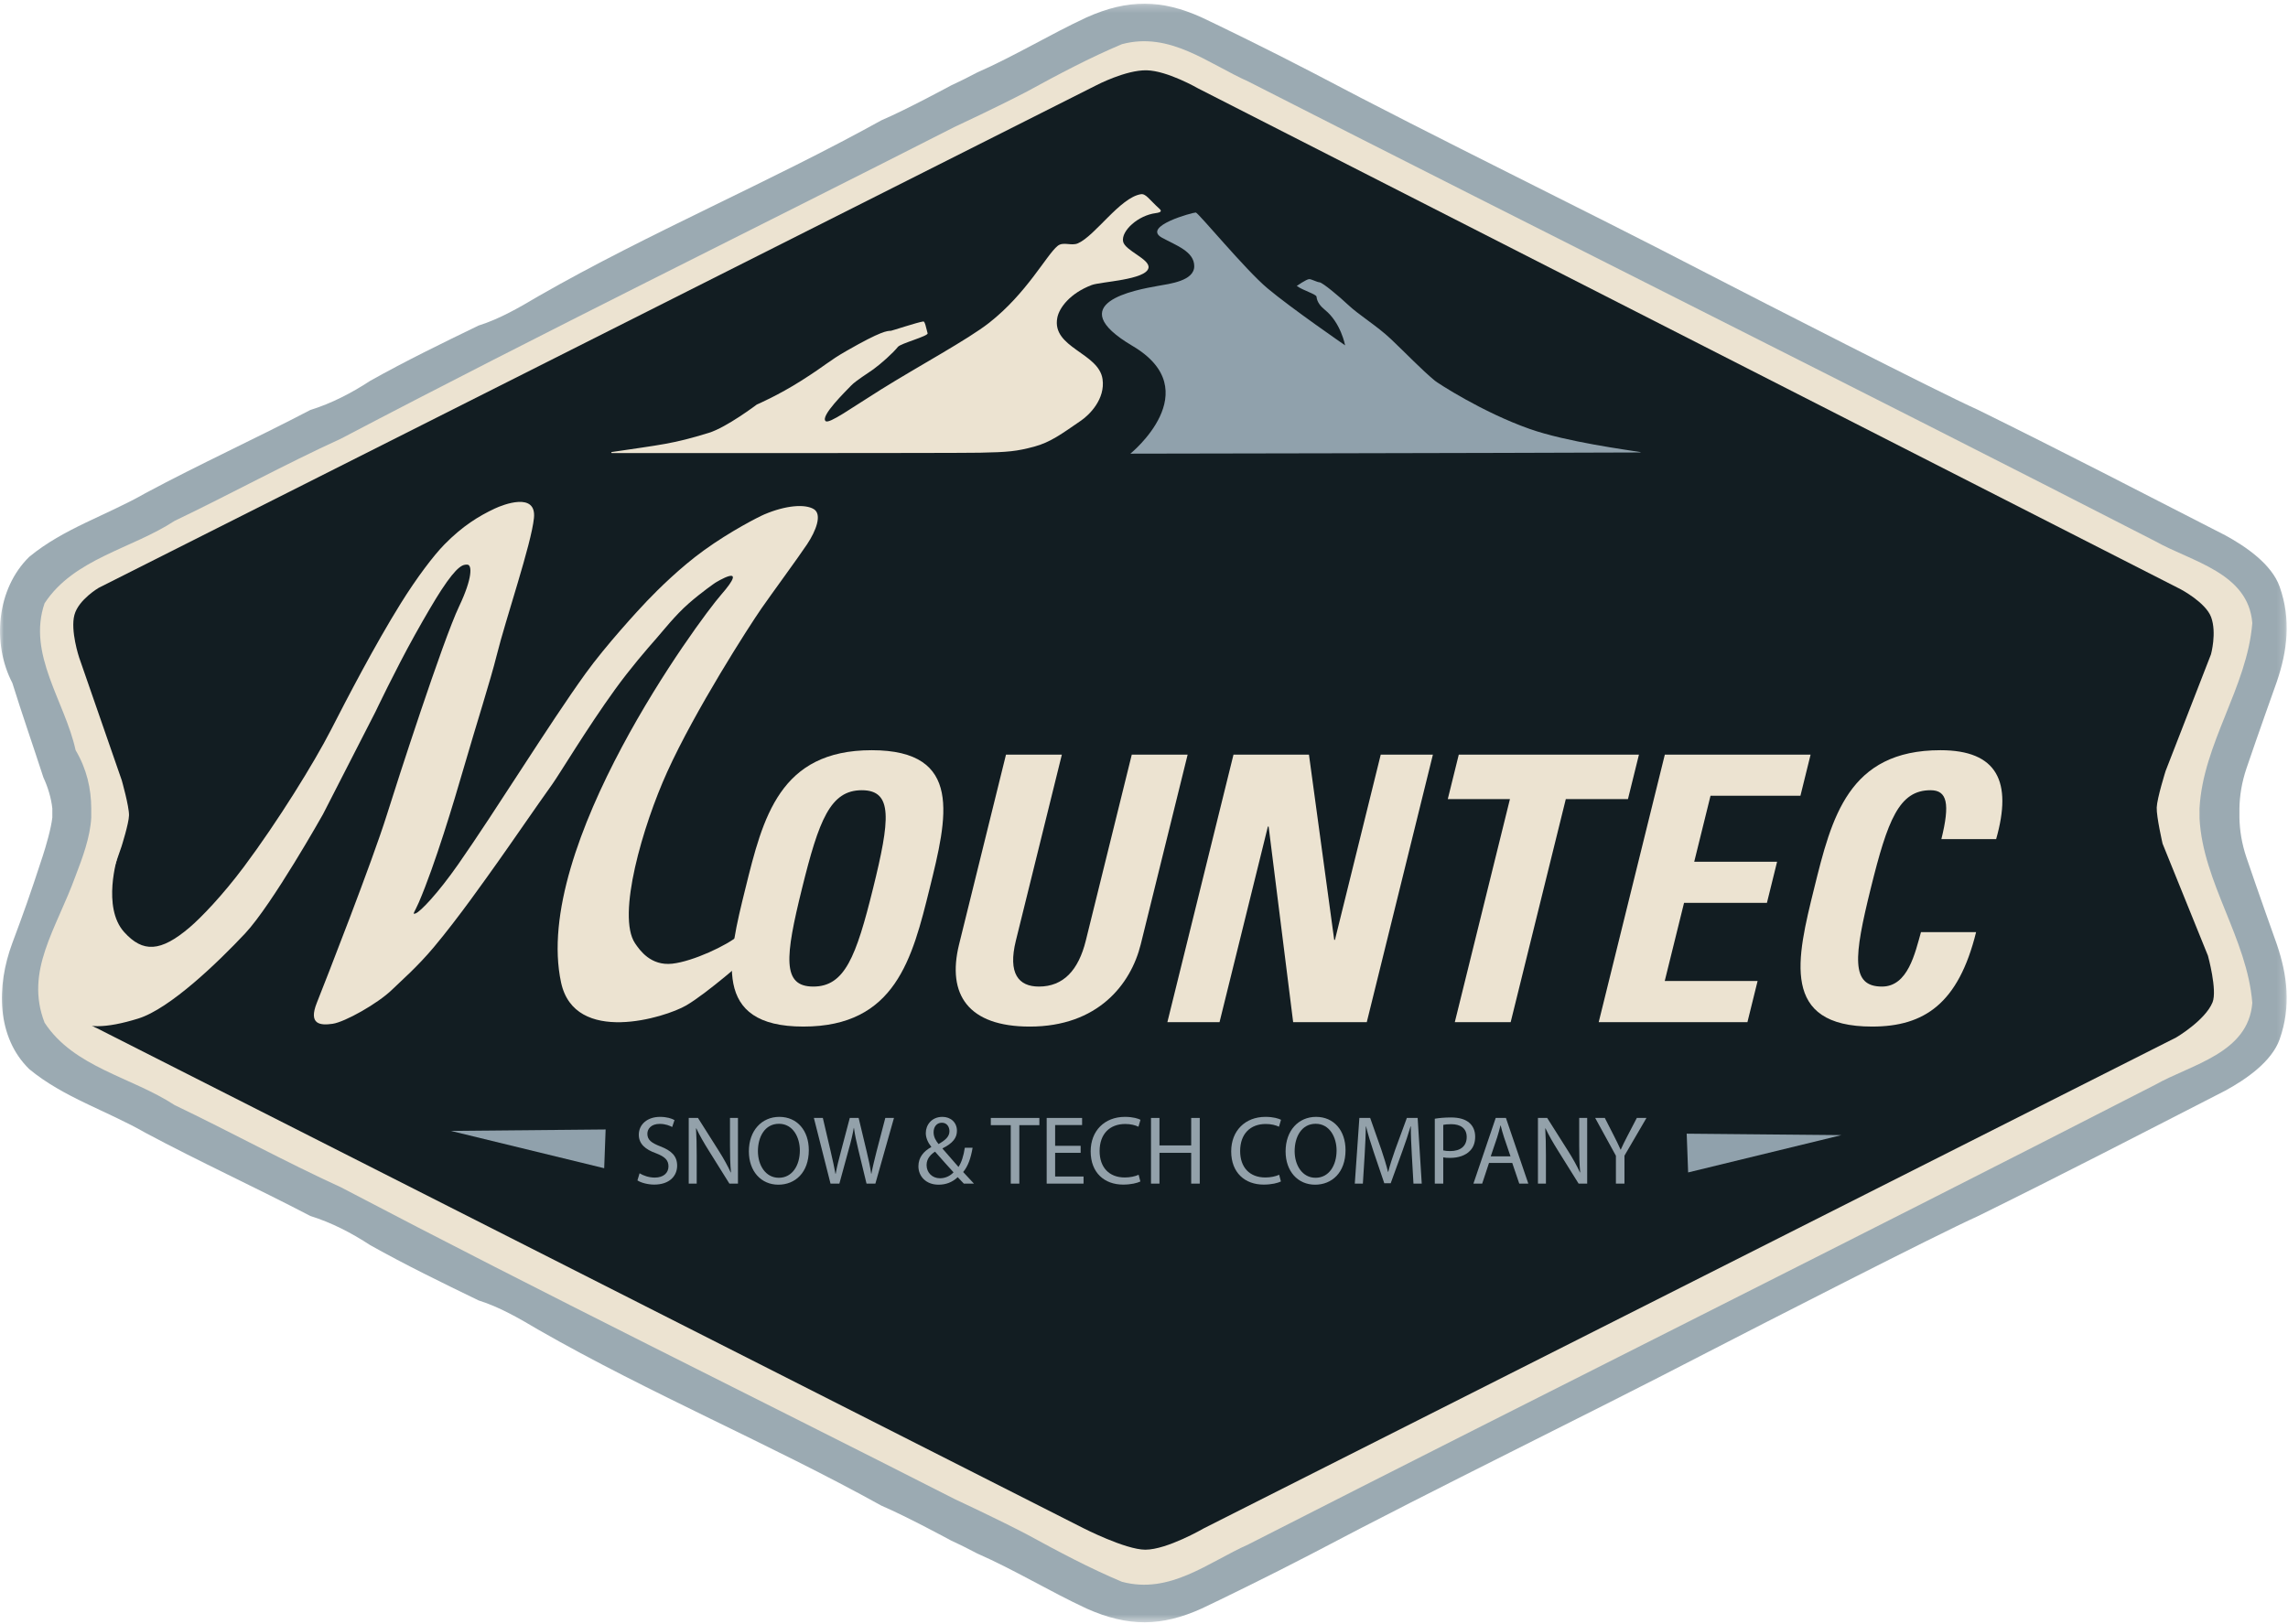 <?xml version="1.0" encoding="UTF-8" standalone="no"?>
<svg width="300px" height="213px" viewBox="0 0 300 213" version="1.1" xmlns="http://www.w3.org/2000/svg" xmlns:xlink="http://www.w3.org/1999/xlink">
    <!-- Generator: Sketch 46.1 (44463) - http://www.bohemiancoding.com/sketch -->
    <title>logo</title>
    <desc>Created with Sketch.</desc>
    <defs>
        <polygon id="path-1" points="0 0.234 311.825 0.234 311.825 221.02 0 221.02 0 0.234"></polygon>
        <polygon id="path-3" points="0 0.225 299.832 0.225 299.832 212.519 0 212.519 0 0.225"></polygon>
    </defs>
    <g id="Symbols" stroke="none" stroke-width="1" fill="none" fill-rule="evenodd">
        <g id="Logo">
            <g id="logo" transform="translate(-4, -8)">
                <g id="Group-3" transform="translate(0, 0.256)">
                    <mask id="mask-2" fill="white">
                        <use xlink:href="#path-1"></use>
                    </mask>
                    <g id="Clip-2"></g>
                </g>
                <g id="Group-3" transform="translate(4, 8.256)">
                    <mask id="mask-4" fill="white">
                        <use xlink:href="#path-3"></use>
                    </mask>
                    <g id="Clip-2"></g>
                    <path d="M293.631,106.966 C293.66,108.623 293.928,110.366 294.559,112.235 C295.946,116.339 298.532,123.587 298.532,123.587 C299.917,127.642 300.421,131.747 298.909,136.04 C297.859,139.021 294.433,141.345 291.774,142.791 C280.974,148.326 270.198,153.908 259.306,159.268 C254.077,161.606 229.974,173.962 224.065,177.015 C206.765,185.992 189.169,194.469 171.956,203.557 C166.527,206.387 159.649,209.74 157.532,210.73 C152.33,213.069 147.95,213.17 142.445,210.706 C137.602,208.451 133.023,205.643 128.127,203.494 C125.597,202.201 127.082,202.933 124.693,201.79 C124.693,201.79 118.952,198.671 115.585,197.229 C100.825,189.055 85.234,182.54 70.59,174.15 C68.099,172.674 65.521,171.174 62.751,170.303 C57.965,167.986 53.19,165.658 48.548,163.058 C46.105,161.457 43.474,160.096 40.685,159.225 C33.539,155.49 26.19,152.133 19.071,148.321 C14.051,145.441 8.339,143.691 3.841,139.973 C-0.441,135.8 -0.505,129.121 1.619,123.424 C3.134,119.357 3.87,117.33 5.609,112.004 C6.032,110.706 6.706,108.385 6.861,106.966 L6.861,105.779 C6.706,104.36 6.265,102.947 5.689,101.711 C4.35,97.571 2.91,93.47 1.619,89.32 C-1.084,84.127 -0.441,76.944 3.841,72.771 C8.339,69.054 14.051,67.304 19.071,64.424 C26.19,60.611 33.539,57.255 40.685,53.519 C43.474,52.649 46.105,51.288 48.548,49.687 C53.19,47.086 57.965,44.759 62.751,42.441 C65.521,41.571 68.099,40.071 70.59,38.594 C85.234,30.204 100.825,23.689 115.585,15.515 C118.952,14.073 124.693,10.955 124.693,10.955 C127.082,9.812 125.598,10.543 128.127,9.25 C133.023,7.101 137.602,4.293 142.445,2.038 C147.95,-0.426 152.33,-0.325 157.532,2.014 C159.649,3.005 166.527,6.357 171.956,9.188 C189.169,18.275 206.765,26.752 224.065,35.729 C229.974,38.782 254.077,51.139 259.306,53.476 C270.198,58.837 280.974,64.419 291.774,69.953 C294.433,71.4 297.859,73.723 298.909,76.704 C300.421,80.998 299.917,85.102 298.532,89.157 C298.532,89.157 295.946,96.405 294.559,100.509 C293.928,102.379 293.66,104.121 293.631,105.779" id="Fill-1" fill="#9BAAB2" mask="url(#mask-4)"></path>
                </g>
                <path d="M292.398,114.035 C292.848,105.506 298.648,98.162 299.32,89.719 C298.801,83.108 291.347,81.671 286.581,78.978 C247.067,58.702 207.27,38.878 167.699,18.703 C162.371,16.323 157.403,12.111 151.105,13.794 C146.848,15.583 142.753,17.766 138.697,19.982 C134.902,21.976 129.136,24.661 129.136,24.661 C102.318,38.316 75.323,51.557 48.712,65.53 C41.334,68.905 34.211,72.814 26.896,76.314 C21.289,79.988 13.696,81.247 9.846,87.123 C7.542,93.811 12.525,100.014 13.912,106.389 C15.378,108.865 15.955,111.44 15.964,114.035 L15.964,115.221 C15.83,117.83 14.79,120.572 13.912,122.867 C11.38,129.878 7.218,135.337 9.846,142.133 C13.696,148.008 21.289,149.268 26.896,152.941 C34.211,156.442 41.334,160.351 48.712,163.726 C75.323,177.698 102.318,190.94 129.136,204.595 C129.136,204.595 134.902,207.28 138.697,209.273 C142.753,211.49 146.848,213.673 151.105,215.462 C157.403,217.144 162.371,212.932 167.699,210.552 C207.27,190.378 247.067,170.554 286.581,150.278 C291.347,147.585 298.801,146.148 299.32,139.536 C298.648,131.093 292.848,123.75 292.403,115.371 C292.401,115.321 292.398,114.035 292.398,114.035 Z" id="Fill-4" fill="#ECE3D1"></path>
                <path d="M16.952,85.092 C16.952,85.092 14.306,86.636 13.761,88.64 C13.2,90.7 14.374,94.227 14.374,94.227 L19.969,110.355 C19.969,110.355 20.935,113.764 20.916,114.933 C20.899,115.991 19.926,119.049 19.926,119.049 L13.78,136.723 C13.78,136.723 13.335,139.046 14.004,140.414 C14.852,142.143 16.753,142.879 16.753,142.879 L146.009,208.41 C146.009,208.41 151.568,211.254 154.174,211.254 C157.024,211.254 161.843,208.453 161.843,208.453 L289.34,144.07 C289.34,144.07 293.133,141.84 294.103,139.471 C294.754,137.882 293.503,133.346 293.503,133.346 L287.555,118.651 C287.555,118.651 286.74,115.107 286.787,113.907 C286.835,112.676 287.952,109.12 287.952,109.12 L293.899,93.829 C293.899,93.829 294.681,91.009 293.921,88.943 C293.213,87.018 289.934,85.29 289.934,85.29 L161.075,19.585 C161.075,19.585 157.084,17.282 154.356,17.221 C151.628,17.16 147.793,19.163 147.793,19.163 L16.952,85.092 Z" id="Fill-6" fill="#121D22"></path>
                <path d="M19.417,120.373 C19.417,120.373 17.34,126.987 20.279,130.249 C22.737,132.978 25.061,132.869 28.849,129.65 C30.326,128.395 33.152,125.473 35.985,121.682 C40.417,115.752 45.195,108.024 47.382,103.76 C49.54,99.55 53.107,92.668 56.548,87.137 C58.661,83.742 60.858,80.853 62.268,79.414 C64.656,76.98 66.783,75.686 68.861,74.707 C69.97,74.184 74.356,72.486 74.012,75.935 C73.667,79.384 70.316,89.156 69.117,93.987 C68.319,97.204 66.475,102.948 64.795,108.746 C63.488,113.253 61.051,121.381 58.922,126.347 C58.366,127.645 57.96,128.012 58.516,127.792 C59.132,127.546 61.383,125.219 64.081,121.359 C69.038,114.271 76.016,102.937 80.762,96.354 C83.441,92.638 87.722,87.985 88.851,86.806 C90.317,85.275 93.193,82.429 96.271,80.2 C99.803,77.641 103.514,75.768 104.201,75.475 C107.038,74.265 109.55,74.082 110.698,74.772 C111.846,75.462 110.973,77.66 109.825,79.384 C108.677,81.109 105.092,85.996 103.856,87.778 C102.168,90.212 95.156,101.14 91.48,109.25 C88.284,116.3 84.831,128.107 87.267,131.718 C87.892,132.645 89.33,134.708 92.153,134.394 C94.855,134.094 99.358,131.989 100.872,130.666 C101.688,129.953 103.397,127.792 103.397,127.792 L105.348,132.276 L101.933,133.655 C101.933,133.655 96.74,138.254 93.985,139.864 C91.23,141.474 79.356,145.13 77.57,136.875 C73.71,119.028 95.713,89.259 98.511,86.056 C102.464,81.532 97.772,84.443 97.772,84.443 C97.772,84.443 96.063,85.61 94.308,87.142 C92.535,88.691 90.896,90.79 90.065,91.732 C88.868,93.087 86.658,95.638 84.623,98.455 C80.96,103.524 77.355,109.543 76.41,110.861 C74.453,113.592 70.788,118.931 69.306,121.007 C67.666,123.303 64.146,128.337 60.885,132.228 C58.704,134.83 56.589,136.65 55.417,137.794 C53.542,139.624 49.218,142.049 47.611,142.279 C46.004,142.509 44.397,142.394 45.545,139.519 C46.693,136.645 52.81,120.995 54.713,114.901 C56.012,110.738 62.052,92.042 64.197,87.531 C65.975,83.792 65.896,82.093 65.291,82.058 C64.74,82.025 64.019,82.095 61.838,85.429 C61.088,86.576 59.74,88.859 58.384,91.297 C55.797,95.95 53.236,101.345 53.236,101.345 L46.348,114.799 C46.348,114.799 39.691,126.642 36.132,130.436 C32.574,134.23 26.272,140.303 22.128,141.589 C17.864,142.912 14.919,142.977 13.634,141.474 C12.784,140.479 12.249,139.497 12.249,139.497 L15.663,129.939 L19.417,120.373 Z" id="Fill-8" fill="#ECE3D1"></path>
                <polygon id="Fill-10" fill="#90A1AC" points="83.409 156.138 83.221 161.221 63.113 156.326"></polygon>
                <polygon id="Fill-12" fill="#90A1AC" points="225.158 156.691 225.346 161.774 245.454 156.879"></polygon>
                <path d="M87.861,161.886 C88.358,162.193 89.086,162.449 89.851,162.449 C90.987,162.449 91.65,161.848 91.65,160.979 C91.65,160.173 91.19,159.713 90.03,159.266 C88.626,158.767 87.759,158.039 87.759,156.825 C87.759,155.483 88.869,154.486 90.54,154.486 C91.42,154.486 92.058,154.691 92.441,154.907 L92.135,155.815 C91.854,155.662 91.28,155.406 90.502,155.406 C89.328,155.406 88.882,156.109 88.882,156.697 C88.882,157.502 89.405,157.899 90.591,158.359 C92.046,158.921 92.786,159.624 92.786,160.889 C92.786,162.218 91.803,163.368 89.774,163.368 C88.945,163.368 88.039,163.126 87.58,162.819 L87.861,161.886 Z" id="Fill-14" fill="#93A1AA"></path>
                <path d="M94.305,163.241 L94.305,154.627 L95.517,154.627 L98.273,158.984 C98.911,159.995 99.408,160.902 99.816,161.784 L99.842,161.771 C99.74,160.621 99.715,159.573 99.715,158.231 L99.715,154.627 L100.761,154.627 L100.761,163.241 L99.638,163.241 L96.908,158.87 C96.308,157.911 95.734,156.927 95.3,155.994 L95.262,156.007 C95.325,157.093 95.351,158.129 95.351,159.56 L95.351,163.241 L94.305,163.241 Z" id="Fill-16" fill="#93A1AA"></path>
                <path d="M103.378,158.985 C103.378,160.825 104.373,162.474 106.121,162.474 C107.881,162.474 108.876,160.851 108.876,158.895 C108.876,157.183 107.984,155.393 106.133,155.393 C104.296,155.393 103.378,157.093 103.378,158.985 M110.05,158.844 C110.05,161.809 108.252,163.381 106.057,163.381 C103.786,163.381 102.191,161.618 102.191,159.011 C102.191,156.275 103.888,154.486 106.185,154.486 C108.532,154.486 110.05,156.288 110.05,158.844" id="Fill-18" fill="#93A1AA"></path>
                <path d="M112.897,163.241 L110.715,154.627 L111.889,154.627 L112.91,158.984 C113.165,160.059 113.394,161.132 113.547,161.963 L113.573,161.963 C113.714,161.107 113.982,160.084 114.275,158.972 L115.423,154.627 L116.584,154.627 L117.63,158.997 C117.873,160.02 118.103,161.043 118.23,161.95 L118.256,161.95 C118.434,161.004 118.677,160.045 118.945,158.972 L120.08,154.627 L121.216,154.627 L118.779,163.241 L117.618,163.241 L116.533,158.755 C116.266,157.656 116.087,156.812 115.972,155.943 L115.946,155.943 C115.793,156.8 115.602,157.643 115.283,158.755 L114.058,163.241 L112.897,163.241 Z" id="Fill-20" fill="#93A1AA"></path>
                <path d="M126.411,156.505 C126.411,157.119 126.691,157.592 127.061,158.052 C127.929,157.553 128.49,157.094 128.49,156.365 C128.49,155.841 128.197,155.253 127.495,155.253 C126.781,155.253 126.411,155.841 126.411,156.505 L126.411,156.505 Z M129.026,161.758 C128.516,161.196 127.559,160.148 126.602,159.049 C126.142,159.343 125.492,159.892 125.492,160.8 C125.492,161.784 126.219,162.538 127.253,162.538 C127.993,162.538 128.618,162.205 129.026,161.758 L129.026,161.758 Z M130.379,163.241 C130.136,162.998 129.906,162.755 129.575,162.397 C128.835,163.087 128.005,163.381 127.061,163.381 C125.39,163.381 124.421,162.257 124.421,160.966 C124.421,159.79 125.122,158.985 126.104,158.448 L126.104,158.41 C125.658,157.847 125.39,157.221 125.39,156.607 C125.39,155.559 126.142,154.486 127.572,154.486 C128.643,154.486 129.473,155.202 129.473,156.314 C129.473,157.221 128.949,157.937 127.584,158.614 L127.584,158.653 C128.311,159.496 129.128,160.442 129.677,161.055 C130.072,160.455 130.34,159.624 130.506,158.537 L131.526,158.537 C131.297,159.892 130.927,160.966 130.289,161.72 C130.748,162.205 131.195,162.691 131.705,163.241 L130.379,163.241 Z" id="Fill-22" fill="#93A1AA"></path>
                <polygon id="Fill-24" fill="#93A1AA" points="136.529 155.573 133.914 155.573 133.914 154.627 140.281 154.627 140.281 155.573 137.653 155.573 137.653 163.241 136.529 163.241"></polygon>
                <polygon id="Fill-26" fill="#93A1AA" points="145.692 159.202 142.348 159.202 142.348 162.308 146.074 162.308 146.074 163.24 141.239 163.24 141.239 154.627 145.883 154.627 145.883 155.559 142.348 155.559 142.348 158.282 145.692 158.282"></polygon>
                <path d="M153.526,162.959 C153.118,163.164 152.301,163.369 151.256,163.369 C148.831,163.369 147.007,161.835 147.007,159.01 C147.007,156.314 148.831,154.486 151.497,154.486 C152.57,154.486 153.246,154.716 153.539,154.869 L153.272,155.777 C152.85,155.573 152.251,155.419 151.536,155.419 C149.52,155.419 148.18,156.71 148.18,158.972 C148.18,161.081 149.393,162.435 151.485,162.435 C152.161,162.435 152.85,162.295 153.296,162.078 L153.526,162.959 Z" id="Fill-28" fill="#93A1AA"></path>
                <polygon id="Fill-30" fill="#93A1AA" points="156.028 154.627 156.028 158.231 160.187 158.231 160.187 154.627 161.31 154.627 161.31 163.241 160.187 163.241 160.187 159.202 156.028 159.202 156.028 163.241 154.918 163.241 154.918 154.627"></polygon>
                <path d="M171.952,162.959 C171.544,163.164 170.728,163.369 169.682,163.369 C167.257,163.369 165.433,161.835 165.433,159.01 C165.433,156.314 167.257,154.486 169.924,154.486 C170.996,154.486 171.672,154.716 171.965,154.869 L171.698,155.777 C171.276,155.573 170.677,155.419 169.962,155.419 C167.946,155.419 166.606,156.71 166.606,158.972 C166.606,161.081 167.819,162.435 169.911,162.435 C170.587,162.435 171.276,162.295 171.723,162.078 L171.952,162.959 Z" id="Fill-32" fill="#93A1AA"></path>
                <path d="M173.752,158.985 C173.752,160.825 174.748,162.474 176.496,162.474 C178.256,162.474 179.251,160.851 179.251,158.895 C179.251,157.183 178.359,155.393 176.508,155.393 C174.671,155.393 173.752,157.093 173.752,158.985 M180.425,158.844 C180.425,161.809 178.626,163.381 176.432,163.381 C174.161,163.381 172.566,161.618 172.566,159.011 C172.566,156.275 174.263,154.486 176.56,154.486 C178.907,154.486 180.425,156.288 180.425,158.844" id="Fill-34" fill="#93A1AA"></path>
                <path d="M189.116,159.458 C189.052,158.256 188.975,156.812 188.988,155.739 L188.95,155.739 C188.656,156.748 188.299,157.822 187.865,159.01 L186.347,163.19 L185.505,163.19 L184.114,159.087 C183.706,157.873 183.362,156.761 183.119,155.739 L183.093,155.739 C183.068,156.812 183.004,158.256 182.928,159.547 L182.698,163.241 L181.639,163.241 L182.239,154.627 L183.655,154.627 L185.122,158.793 C185.479,159.854 185.773,160.799 185.99,161.694 L186.028,161.694 C186.245,160.825 186.551,159.879 186.934,158.793 L188.465,154.627 L189.881,154.627 L190.417,163.241 L189.332,163.241 L189.116,159.458 Z" id="Fill-36" fill="#93A1AA"></path>
                <path d="M193.238,158.883 C193.481,158.947 193.787,158.972 194.157,158.972 C195.496,158.972 196.313,158.32 196.313,157.131 C196.313,155.994 195.509,155.445 194.284,155.445 C193.8,155.445 193.429,155.483 193.238,155.534 L193.238,158.883 Z M192.128,154.729 C192.664,154.64 193.366,154.563 194.259,154.563 C195.356,154.563 196.16,154.818 196.67,155.279 C197.142,155.687 197.423,156.313 197.423,157.081 C197.423,157.86 197.193,158.473 196.76,158.921 C196.173,159.547 195.216,159.867 194.131,159.867 C193.8,159.867 193.493,159.854 193.238,159.79 L193.238,163.24 L192.128,163.24 L192.128,154.729 Z" id="Fill-38" fill="#93A1AA"></path>
                <path d="M202.055,159.662 L201.213,157.183 C201.022,156.621 200.894,156.109 200.766,155.611 L200.741,155.611 C200.613,156.122 200.473,156.646 200.307,157.17 L199.465,159.662 L202.055,159.662 Z M199.236,160.531 L198.342,163.24 L197.194,163.24 L200.116,154.627 L201.456,154.627 L204.39,163.24 L203.204,163.24 L202.285,160.531 L199.236,160.531 Z" id="Fill-40" fill="#93A1AA"></path>
                <path d="M205.654,163.241 L205.654,154.627 L206.866,154.627 L209.622,158.984 C210.26,159.995 210.758,160.902 211.166,161.784 L211.191,161.771 C211.09,160.621 211.064,159.573 211.064,158.231 L211.064,154.627 L212.11,154.627 L212.11,163.241 L210.987,163.241 L208.257,158.87 C207.658,157.911 207.084,156.927 206.649,155.994 L206.611,156.007 C206.675,157.093 206.701,158.129 206.701,159.56 L206.701,163.241 L205.654,163.241 Z" id="Fill-42" fill="#93A1AA"></path>
                <path d="M215.876,163.241 L215.876,159.585 L213.158,154.627 L214.421,154.627 L215.633,157.004 C215.965,157.656 216.22,158.18 216.488,158.781 L216.514,158.781 C216.756,158.218 217.049,157.656 217.382,157.004 L218.619,154.627 L219.882,154.627 L216.998,159.573 L216.998,163.241 L215.876,163.241 Z" id="Fill-44" fill="#93A1AA"></path>
                <path d="M118.474,124.52 C120.695,115.53 121.122,111.643 116.999,111.643 C112.875,111.643 111.381,115.53 109.16,124.52 C106.939,133.508 106.512,137.396 110.635,137.396 C114.759,137.396 116.252,133.508 118.474,124.52 M101.739,124.52 C104.031,115.239 106.216,106.395 118.295,106.395 C130.374,106.395 128.189,115.239 125.895,124.52 C123.626,133.703 121.417,142.643 109.338,142.643 C97.26,142.643 99.469,133.703 101.739,124.52" id="Fill-46" fill="#ECE3D1"></path>
                <path d="M159.721,106.979 L153.573,131.857 C152.277,137.104 147.949,142.644 139.023,142.644 C130.971,142.644 128.123,138.465 129.755,131.857 L135.903,106.979 L143.228,106.979 L137.2,131.371 C136.132,135.696 137.555,137.396 140.223,137.396 C143.424,137.396 145.408,135.258 146.369,131.371 L152.396,106.979 L159.721,106.979 Z" id="Fill-48" fill="#ECE3D1"></path>
                <polygon id="Fill-50" fill="#ECE3D1" points="157.065 142.061 165.733 106.978 175.629 106.978 178.94 131.273 179.036 131.273 185.04 106.978 191.879 106.978 183.211 142.061 173.557 142.061 170.341 116.405 170.244 116.405 163.904 142.061"></polygon>
                <polygon id="Fill-52" fill="#ECE3D1" points="218.896 106.979 217.455 112.809 209.306 112.809 202.078 142.061 194.753 142.061 201.981 112.809 193.831 112.809 195.272 106.979"></polygon>
                <polygon id="Fill-54" fill="#ECE3D1" points="213.621 142.061 222.29 106.978 241.402 106.978 240.07 112.372 228.281 112.372 226.145 121.021 237.011 121.021 235.678 126.415 224.811 126.415 222.278 136.667 234.454 136.667 233.121 142.061"></polygon>
                <path d="M241.868,124.52 C244.161,115.239 246.347,106.395 258.425,106.395 C265.896,106.395 267.882,110.526 265.731,118.057 L258.551,118.057 C259.704,113.392 259.312,111.643 257.129,111.643 C253.005,111.643 251.512,115.53 249.29,124.52 C247.069,133.508 246.642,137.396 250.765,137.396 C254.161,137.396 255.096,133.023 255.878,130.253 L263.105,130.253 C260.788,139.631 256.308,142.643 249.469,142.643 C237.39,142.643 239.599,133.703 241.868,124.52" id="Fill-56" fill="#ECE3D1"></path>
                <path d="M152.215,67.501 C152.215,67.501 200.33,67.423 219.043,67.345 C219.093,67.345 219.243,67.322 218.997,67.28 C217.462,67.019 209.404,65.963 204.58,64.262 C198.353,62.067 192.491,58.225 192.141,57.934 C190.3,56.398 188.451,54.437 186.374,52.471 C184.483,50.682 182.214,49.363 180.684,47.911 C179.719,46.996 177.446,45.067 177.014,45.027 C176.632,44.993 175.946,44.592 175.647,44.61 C175.284,44.632 174.03,45.499 174.03,45.499 C174.781,46.072 176.584,46.579 176.618,46.909 C176.692,47.639 177.172,48.196 177.741,48.658 C179.82,50.348 180.37,53.296 180.37,53.296 C180.37,53.296 173.337,48.449 170.207,45.828 C167.285,43.382 161.13,35.899 160.79,35.873 C160.458,35.848 153.625,37.687 156.381,39.191 C158.233,40.201 160.587,40.983 160.587,42.915 C160.587,44.848 157.368,45.222 155.813,45.5 C152.968,46.009 142.992,47.759 152.501,53.376 C162.422,59.237 152.215,67.501 152.215,67.501" id="Fill-58" fill="#90A1AC"></path>
                <path d="M153.583,33.474 C150.865,33.913 147.595,38.924 145.341,39.911 C144.453,40.301 143.427,39.643 142.672,40.254 C141.22,41.43 138.638,46.466 133.684,50.348 C130.89,52.538 124.406,56.033 119.49,59.103 C115.605,61.529 112.72,63.627 112.256,63.233 C111.507,62.595 114.933,59.275 115.611,58.56 C116.202,57.937 117.834,56.93 118.529,56.425 C119.532,55.696 121.072,54.32 121.737,53.492 C122.103,53.038 125.731,52.085 125.628,51.716 C125.425,50.992 125.284,50.131 125.061,50.163 C124.254,50.279 120.945,51.381 120.818,51.385 C120.317,51.4 119.571,51.395 114.982,54.028 C112.574,55.409 112.493,55.752 109.094,57.913 C106.016,59.869 103.228,61.061 103.228,61.061 C103.228,61.061 99.284,64.048 96.933,64.773 C92.179,66.241 90.591,66.331 84.214,67.286 C84.131,67.298 84.137,67.423 84.221,67.423 C90.225,67.426 129.102,67.44 132.506,67.375 C136.195,67.305 137.318,67.191 139.598,66.582 C141.74,66.009 143.261,64.87 145.742,63.166 C146.852,62.403 148.936,60.343 148.565,57.727 C148.074,54.262 141.882,53.621 142.63,49.685 C142.881,48.363 144.299,46.47 147.135,45.386 C148.32,44.934 154.266,44.723 154.587,43.141 C154.822,41.976 151.469,40.874 151.255,39.655 C151.013,38.268 153.22,36.254 155.526,35.955 C156.297,35.855 156.32,35.655 156.038,35.398 C154.672,34.158 154.245,33.367 153.583,33.474" id="Fill-60" fill="#ECE3D1"></path>
            </g>
        </g>
    </g>
</svg>
